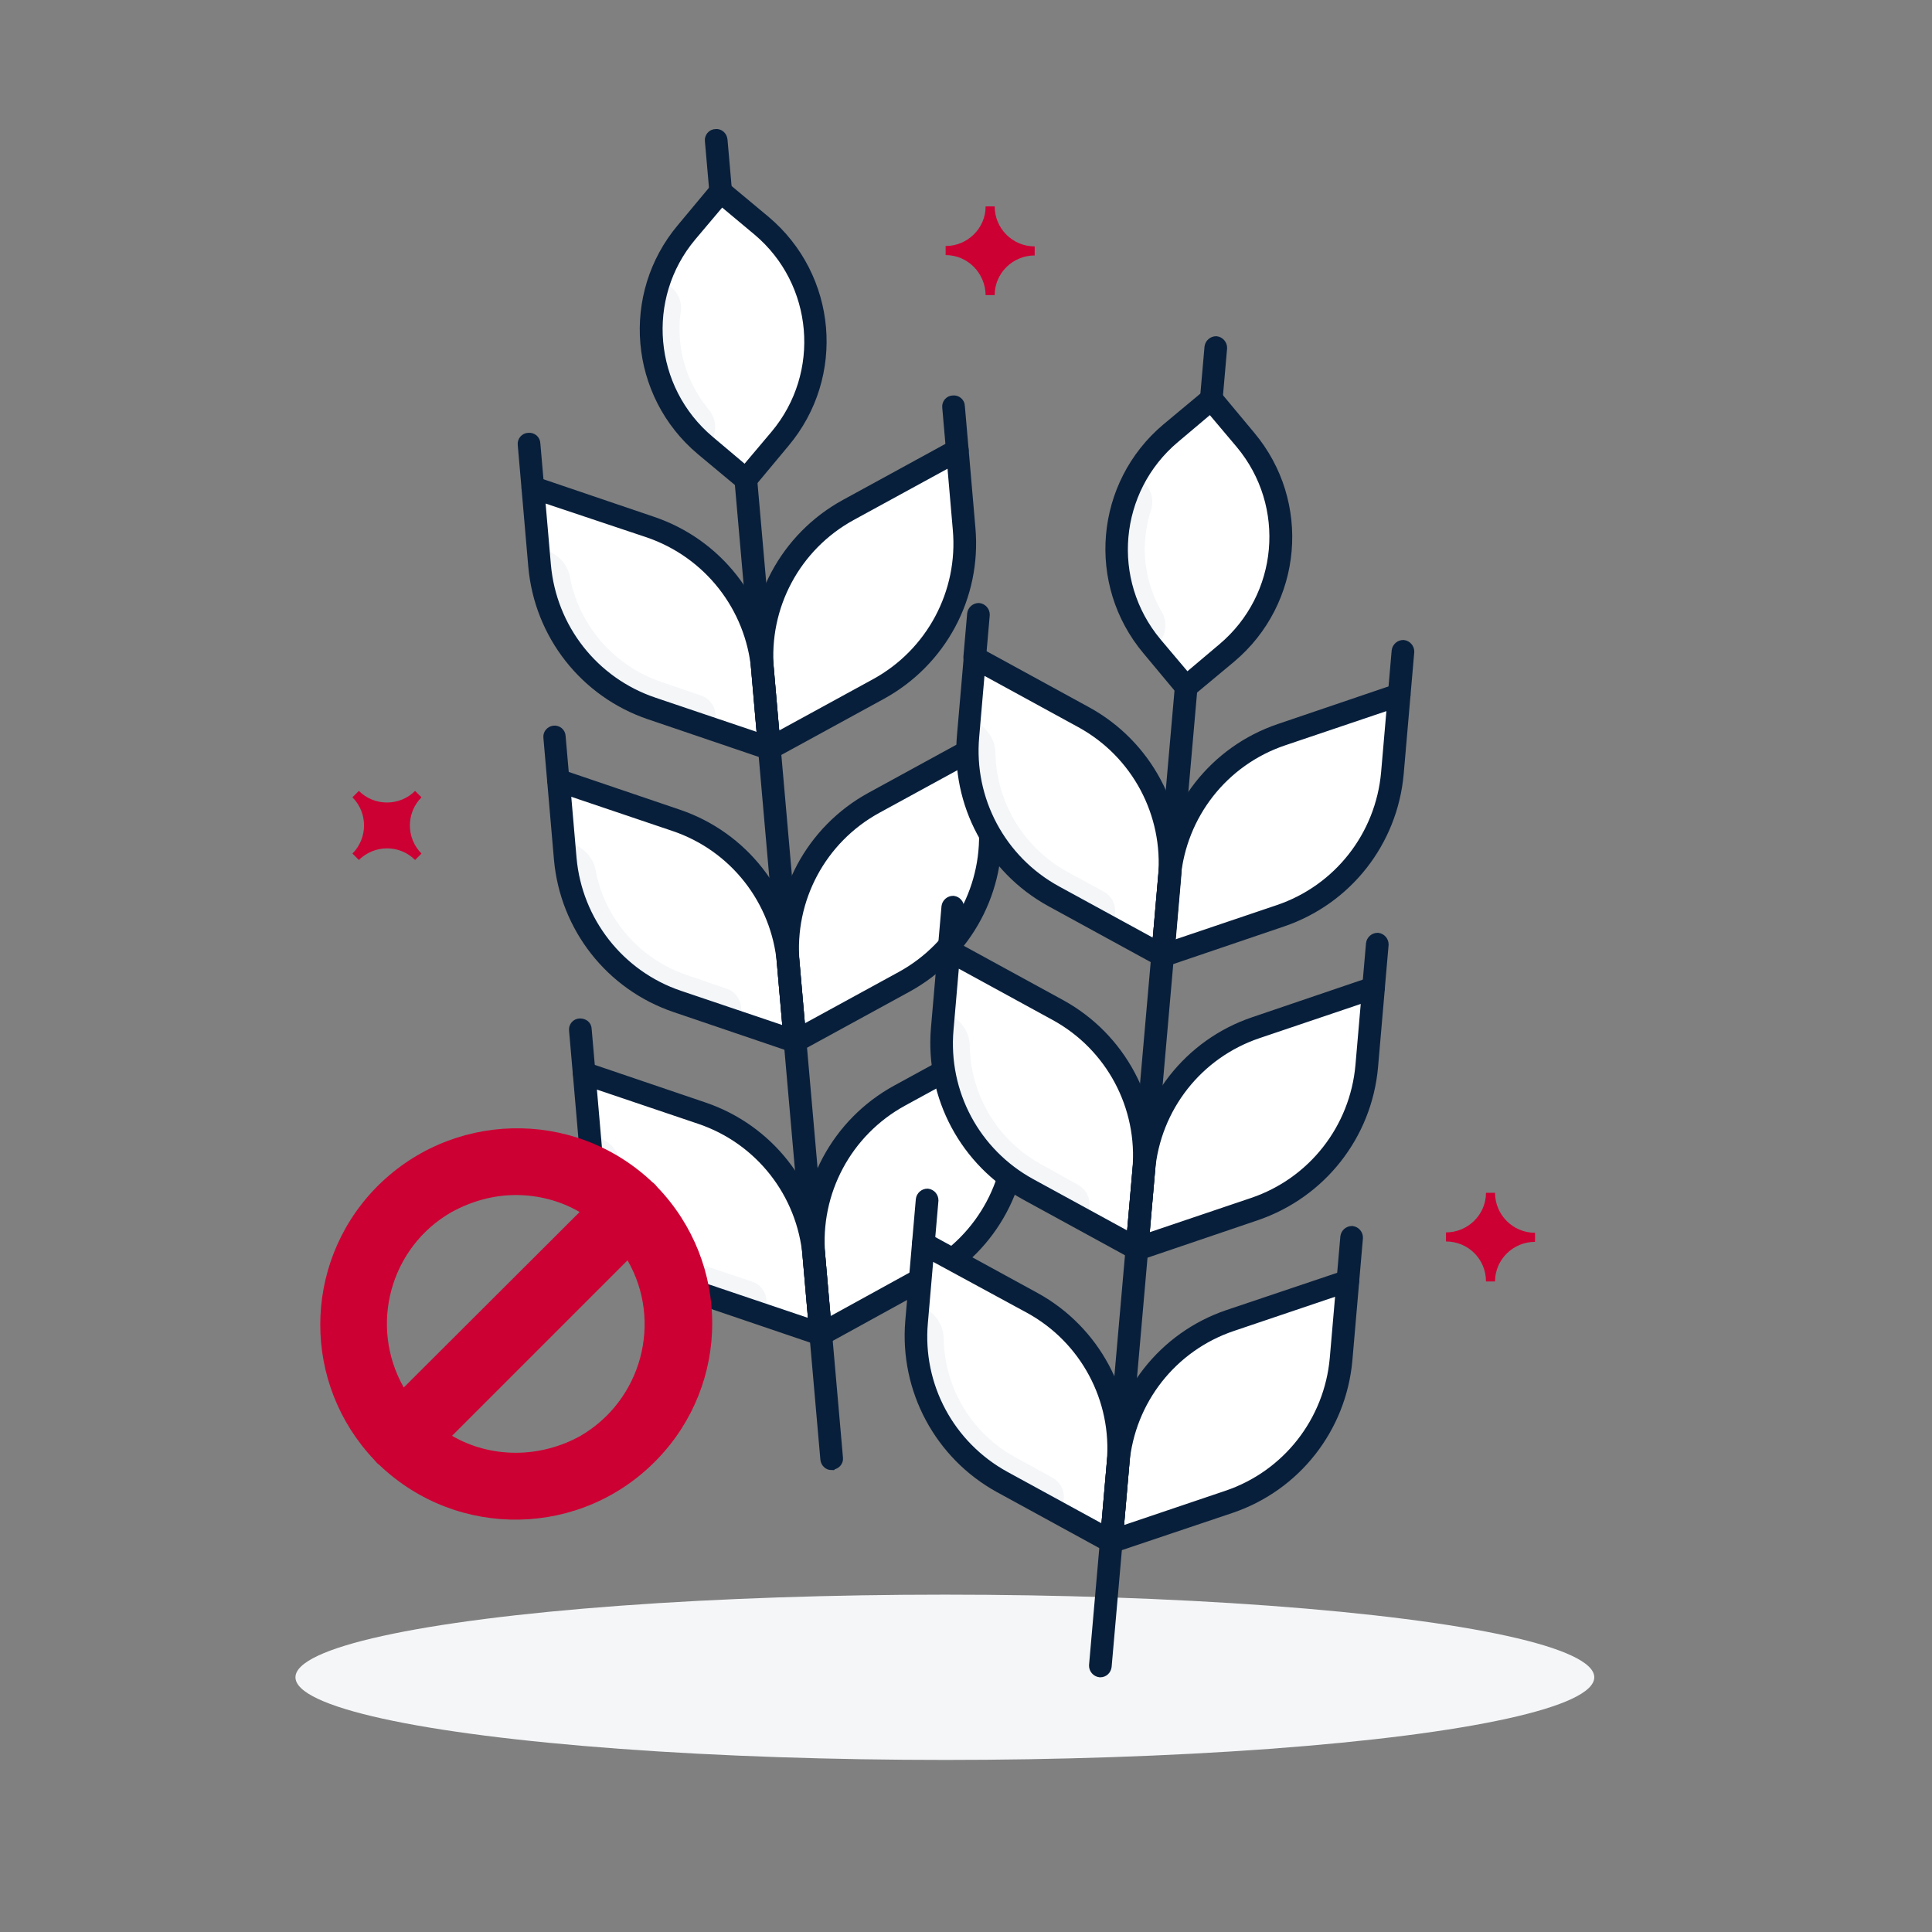 <?xml version="1.0" encoding="utf-8"?>
<!-- Generator: Adobe Illustrator 26.5.0, SVG Export Plug-In . SVG Version: 6.00 Build 0)  -->
<svg version="1.0" id="Layer_1" xmlns="http://www.w3.org/2000/svg" xmlns:xlink="http://www.w3.org/1999/xlink" x="0px" y="0px"
	 viewBox="0 0 512 512" style="enable-background:new 0 0 512 512;" xml:space="preserve">
<rect x="0" y="0" width="512" height="512" fill="#808080" stroke="none"/>
<style type="text/css">
	.st0{fill:#F4F6F8;}
	.st1{fill:#FFFFFF;}
	.st2{fill:#081F3B;stroke:#081F3B;stroke-width:3;stroke-miterlimit:10;}
	.st3{fill:#CC0033;}
</style>
<ellipse class="st0" cx="250.4" cy="444.5" rx="172.1" ry="21.9"/>
<path class="st1" d="M232.8,182.6l-28.9,15.8l-1.8-20.8c-1.5-17.4,7.4-34,22.7-42.4l28.9-15.8l1.8,20.8
	C257,157.5,248.1,174.2,232.8,182.6z"/>
<path class="st1" d="M172.7,187.8l31.2,10.6l-1.8-20.8c-1.5-17.4-13.2-32.2-29.7-37.8l-31.2-10.6L143,150
	C144.5,167.4,156.2,182.2,172.7,187.8z"/>
<path class="st1" d="M239.6,260.2L210.7,276l-1.8-20.8c-1.5-17.4,7.4-34,22.7-42.4l28.9-15.8l1.8,20.8
	C263.8,235.2,254.9,251.8,239.6,260.2z"/>
<path class="st1" d="M179.5,265.5l31.2,10.5l-1.8-20.8c-1.5-17.4-13.2-32.2-29.7-37.8L148,206.8l1.8,20.8
	C151.3,245,163,259.8,179.5,265.5z"/>
<path class="st1" d="M246.4,337.8l-28.9,15.8l-1.8-20.8c-1.5-17.4,7.4-34,22.7-42.4l28.9-15.8l1.8,20.8
	C270.6,312.8,261.7,329.4,246.4,337.8z"/>
<path class="st1" d="M186.3,343.1l31.2,10.6l-1.8-20.8c-1.5-17.4-13.2-32.2-29.7-37.8l-31.2-10.6l1.8,20.8
	C158.1,322.6,169.8,337.5,186.3,343.1z"/>
<path class="st1" d="M191,50.8l10.7,9c17,14.2,19.2,39.5,5,56.5c0,0,0,0-0.1,0.1l-9,10.7l0,0l-10.7-9c-17-14.2-19.2-39.5-5-56.5
	c0,0,0,0,0,0L191,50.8L191,50.8L191,50.8z"/>
<path class="st0" d="M180.2,90.2c-0.2-2.5-0.2-5,0.2-7.5c0.5-3.4-1.4-6.7-4.7-7.8l-1-0.3c-5.3,15.7-0.4,33,12.2,43.6l0.5,0.4
	l0.9-1.3c1.8-2.7,1.6-6.3-0.5-8.8C183.5,103.3,180.8,96.9,180.2,90.2z"/>
<path class="st0" d="M203.1,344.5c-0.2-2.3-1.7-4.2-3.9-4.9l-10.5-3.5c-12.3-4.2-21.5-14.6-24.1-27.4c0-0.1,0-0.1,0-0.2
	c-0.7-4.1-4.2-7.3-8.4-7.6l0.4,4.4c1.5,17.4,13.2,32.2,29.7,37.8l17.2,5.8L203.1,344.5z"/>
<path class="st0" d="M196.4,266.9c-0.2-2.3-1.7-4.2-3.9-4.9l-10.5-3.6c-12.3-4.2-21.5-14.6-24.1-27.4c0-0.1,0-0.1,0-0.2
	c-0.7-4.1-4.2-7.3-8.4-7.6l0.4,4.4c1.5,17.4,13.2,32.2,29.7,37.8l17.2,5.8L196.4,266.9z"/>
<path class="st0" d="M189.6,189.2c-0.2-2.3-1.7-4.2-3.9-4.9l-10.5-3.6c-12.3-4.2-21.5-14.6-24.1-27.4c0-0.1,0-0.1,0-0.2
	c-0.7-4.1-4.2-7.3-8.4-7.6l0.3,4.4c1.5,17.4,13.2,32.2,29.7,37.8l17.2,5.8L189.6,189.2z"/>
<path class="st2" d="M203.9,199.9c-0.2,0-0.5-0.1-0.7-0.2c-0.4-0.2-0.7-0.7-0.8-1.2l-1.8-20.8c-1.6-18,7.6-35.2,23.5-43.9L253,118
	c0.7-0.4,1.6-0.1,2,0.6c0.1,0.2,0.2,0.4,0.2,0.6L257,140c1.6,18-7.6,35.2-23.5,43.9l0,0l-28.9,15.8
	C204.4,199.8,204.2,199.9,203.9,199.9z M252.4,121.8l-26.9,14.7c-14.8,8.1-23.4,24.2-21.9,41l1.6,18.5l26.9-14.7
	c14.8-8.1,23.4-24.2,21.9-41L252.4,121.8z M232.8,182.6L232.8,182.6z"/>
<path class="st2" d="M253.7,120.8c-0.8,0-1.4-0.6-1.5-1.4l-1-11.5c-0.1-0.8,0.5-1.6,1.4-1.6c0.8-0.1,1.6,0.5,1.6,1.4l0,0l1,11.5
	c0.1,0.8-0.5,1.5-1.4,1.6L253.7,120.8z"/>
<path class="st2" d="M203.9,199.9c-0.2,0-0.3,0-0.5-0.1l-31.2-10.6c-17.1-5.8-29.1-21.1-30.7-39.1l-1.8-20.8c0-0.5,0.2-1,0.6-1.3
	c0.4-0.3,0.9-0.4,1.4-0.2l31.2,10.6c17.1,5.8,29.1,21.1,30.7,39.1l1.8,20.8c0,0.5-0.2,1-0.6,1.3
	C204.6,199.8,204.3,199.9,203.9,199.9z M142.9,131.3l1.6,18.5c1.5,16.8,12.7,31.1,28.7,36.5l0,0l29,9.8l-1.6-18.5
	c-1.5-16.8-12.7-31.1-28.7-36.6L142.9,131.3z"/>
<path class="st2" d="M141.2,130.7c-0.8,0-1.4-0.6-1.5-1.4l-1-11.5c-0.1-0.8,0.5-1.6,1.4-1.6c0.8-0.1,1.6,0.5,1.6,1.4l1,11.5
	c0.1,0.8-0.5,1.5-1.4,1.6L141.2,130.7z"/>
<path class="st2" d="M210.7,277.5c-0.2,0-0.5-0.1-0.7-0.2c-0.4-0.2-0.7-0.7-0.8-1.2l-1.8-20.8c-1.6-18,7.6-35.2,23.5-43.9l28.9-15.8
	c0.4-0.2,1-0.2,1.4,0c0.4,0.2,0.7,0.7,0.8,1.2l1.8,20.8c1.6,18-7.6,35.2-23.5,43.9l0,0l-28.9,15.8
	C211.2,277.5,211,277.5,210.7,277.5z M259.2,199.4l-26.9,14.7c-14.8,8.1-23.4,24.2-21.9,41l1.6,18.5l26.9-14.7
	c14.8-8.1,23.4-24.2,21.9-41L259.2,199.4z M239.6,260.2L239.6,260.2z"/>
<path class="st2" d="M260.5,198.5c-0.8,0-1.4-0.6-1.5-1.4l-1-11.5c-0.1-0.8,0.5-1.6,1.4-1.6c0.8-0.1,1.6,0.5,1.6,1.4l1,11.5
	c0.1,0.8-0.5,1.6-1.4,1.6L260.5,198.5z"/>
<path class="st2" d="M210.7,277.5c-0.2,0-0.3,0-0.5-0.1l-31.2-10.6l0,0c-17.1-5.8-29.1-21.1-30.7-39.1l-1.8-20.8
	c-0.1-0.8,0.5-1.6,1.3-1.6c0.2,0,0.5,0,0.7,0.1l31.2,10.6c17.1,5.8,29.1,21.1,30.7,39.1l1.8,20.8c0,0.5-0.2,1-0.6,1.3
	C211.4,277.4,211.1,277.5,210.7,277.5z M180,264l29,9.8l-1.6-18.5c-1.5-16.8-12.7-31.1-28.7-36.5l-29-9.8l1.6,18.5
	C152.8,244.2,164,258.6,180,264z"/>
<path class="st2" d="M148,208.3c-0.8,0-1.4-0.6-1.5-1.4l-1-11.5c-0.1-0.8,0.5-1.5,1.3-1.6c0,0,0,0,0,0c0.8-0.1,1.6,0.5,1.6,1.4
	l1,11.5c0.1,0.8-0.5,1.5-1.3,1.6c0,0,0,0,0,0L148,208.3z"/>
<path class="st2" d="M217.5,355.1c-0.2,0-0.5-0.1-0.7-0.2c-0.4-0.2-0.7-0.7-0.8-1.2l-1.8-20.8c-1.6-18,7.6-35.2,23.5-43.9l28.9-15.8
	c0.7-0.4,1.6-0.1,2,0.6c0.1,0.2,0.2,0.4,0.2,0.6l1.8,20.8c1.6,18-7.6,35.2-23.5,43.9L218.2,355C218,355.1,217.8,355.2,217.5,355.1z
	 M266,277l-26.9,14.7c-14.8,8.1-23.4,24.2-21.9,41l1.6,18.5l26.9-14.8l0,0c14.8-8.1,23.4-24.2,21.9-41L266,277z"/>
<path class="st2" d="M267.3,276.1c-0.8,0-1.4-0.6-1.5-1.4l-1-11.5c-0.1-0.8,0.5-1.6,1.4-1.6c0,0,0,0,0,0c0.8-0.1,1.6,0.5,1.6,1.4
	l1,11.5c0.1,0.8-0.5,1.5-1.3,1.6c0,0,0,0,0,0H267.3z"/>
<path class="st2" d="M217.5,355.1c-0.2,0-0.3,0-0.5-0.1l-31.2-10.6c-17.1-5.8-29.1-21.1-30.7-39.1l-1.8-20.8c0-0.5,0.2-1,0.6-1.3
	c0.4-0.3,0.9-0.4,1.4-0.2l31.2,10.6c17.1,5.8,29.1,21.1,30.7,39.1l1.8,20.8c0.1,0.8-0.5,1.6-1.4,1.6
	C217.6,355.1,217.6,355.1,217.5,355.1L217.5,355.1z M156.5,286.6l1.6,18.5c1.5,16.8,12.7,31.1,28.7,36.5l0,0l29,9.8l-1.6-18.5
	c-1.5-16.8-12.7-31.1-28.7-36.5L156.5,286.6z"/>
<path class="st2" d="M154.8,285.9c-0.8,0-1.4-0.6-1.5-1.4l-1-11.5c-0.1-0.8,0.5-1.6,1.4-1.6s1.6,0.5,1.6,1.4l0,0l1,11.5
	c0.1,0.8-0.5,1.6-1.4,1.6c0,0,0,0,0,0L154.8,285.9z"/>
<path class="st2" d="M220.4,388.1c-0.8,0-1.4-0.6-1.5-1.4l-22.8-260c-0.1-0.8,0.5-1.6,1.4-1.6c0,0,0,0,0,0c0.8-0.1,1.5,0.5,1.6,1.3
	c0,0,0,0,0,0l22.8,260c0.1,0.8-0.5,1.5-1.4,1.6L220.4,388.1z"/>
<path class="st2" d="M197.7,128.6c-0.4,0-0.7-0.1-1-0.4l-10.8-9c-17.6-14.8-19.9-41-5.1-58.6l9-10.8c0.5-0.6,1.5-0.7,2.1-0.2l10.8,9
	c17.6,14.8,19.9,41,5.1,58.6l-9,10.8C198.5,128.4,198.1,128.6,197.7,128.6z M191.2,52.9l-8.1,9.6c-13.7,16.3-11.5,40.7,4.8,54.4
	l9.6,8.1l8.1-9.6c13.7-16.3,11.6-40.7-4.7-54.4L191.2,52.9z"/>
<path class="st2" d="M191,52.3c-0.7,0-1.4-0.6-1.5-1.3l-1.2-13.7c-0.1-0.8,0.5-1.6,1.4-1.6c0,0,0,0,0,0c0.8-0.1,1.5,0.5,1.6,1.4
	l1.2,13.7c0.1,0.8-0.5,1.6-1.4,1.6c0,0,0,0,0,0L191,52.3z"/>
<path class="st1" d="M339.3,242.8l-31.2,10.6l1.8-20.8c1.5-17.4,13.2-32.2,29.7-37.8l31.2-10.6l-1.8,20.8
	C367.5,222.3,355.8,237.2,339.3,242.8z"/>
<path class="st1" d="M279.2,237.5l28.9,15.8l1.8-20.8c1.5-17.4-7.4-34-22.7-42.4l-28.9-15.8l-1.8,20.8
	C255,212.5,263.9,229.1,279.2,237.5z"/>
<path class="st1" d="M332.5,320.4L301.3,331l1.8-20.8c1.5-17.4,13.2-32.2,29.7-37.8l31.2-10.6l-1.8,20.8
	C360.7,299.9,349,314.8,332.5,320.4z"/>
<path class="st1" d="M272.4,315.1l28.9,15.9l1.8-20.8c1.5-17.4-7.4-34-22.7-42.4l-28.9-15.8l-1.8,20.8
	C248.2,290.1,257.1,306.8,272.4,315.1z"/>
<path class="st1" d="M325.7,398l-31.2,10.6l1.8-20.8c1.6-17.4,13.2-32.2,29.7-37.8l31.2-10.6l-1.8,20.8
	C353.8,377.6,342.2,392.4,325.7,398z"/>
<path class="st1" d="M265.6,392.8l28.9,15.8l1.8-20.8c1.5-17.4-7.4-34-22.7-42.4l-28.9-15.8l-1.8,20.8
	C241.4,367.7,250.3,384.4,265.6,392.8z"/>
<path class="st1" d="M321,105.8l9,10.7c14.2,17,12,42.2-4.9,56.5l-10.7,9l0,0l-9-10.7c-14.2-17-12-42.2,4.9-56.5L321,105.8
	L321,105.8z"/>
<path class="st0" d="M303.5,142.7c0.2-2.5,0.7-5,1.5-7.4c1.1-3.3-0.3-6.9-3.3-8.5l-0.9-0.5c-7.9,14.5-6.2,32.3,4.5,45l0.4,0.5
	l1.1-1.1c2.3-2.3,2.7-5.9,1-8.7C304.4,156.1,302.9,149.3,303.5,142.7z"/>
<path class="st0" d="M281.9,397.1c0.2-2.3-1-4.4-3-5.5l-9.8-5.4c-11.4-6.2-18.7-18.1-19-31.1v-0.2c0-4.2-2.9-7.9-6.9-8.9l-0.4,4.4
	c-1.5,17.4,7.4,34,22.7,42.4l15.9,8.7L281.9,397.1z"/>
<path class="st0" d="M288.7,319.5c0.2-2.3-1-4.4-3-5.5l-9.7-5.4c-11.4-6.2-18.7-18.1-19-31.1v-0.2c0-4.2-2.9-7.9-7-8.9l-0.4,4.4
	c-1.5,17.4,7.4,34,22.7,42.4l15.9,8.7L288.7,319.5z"/>
<path class="st0" d="M295.5,241.8c0.2-2.3-1-4.4-3-5.5l-9.7-5.3c-11.4-6.3-18.6-18.1-19-31.1v-0.2c0-4.2-2.9-7.9-7-8.9l-0.4,4.4
	c-1.5,17.4,7.4,34,22.7,42.4l15.9,8.7L295.5,241.8z"/>
<path class="st2" d="M308.1,254.8c-0.8,0-1.5-0.7-1.5-1.5c0,0,0-0.1,0-0.1l1.8-20.8c1.6-18,13.6-33.3,30.7-39.1l31.2-10.6
	c0.8-0.3,1.6,0.1,1.9,0.9c0.1,0.2,0.1,0.4,0.1,0.6l-1.8,20.8c-1.6,18-13.6,33.3-30.7,39.1l-31.2,10.6
	C308.4,254.8,308.2,254.8,308.1,254.8z M369.1,186.3l-29,9.8c-16,5.4-27.2,19.7-28.7,36.5l-1.6,18.5l29-9.8l0,0
	c16-5.4,27.2-19.7,28.7-36.5L369.1,186.3z"/>
<path class="st2" d="M370.8,185.6h-0.1c-0.8-0.1-1.4-0.8-1.4-1.6c0,0,0,0,0,0l1-11.5c0.1-0.8,0.8-1.4,1.6-1.4
	c0.8,0.1,1.4,0.8,1.4,1.6l-1,11.5C372.2,185,371.6,185.6,370.8,185.6z"/>
<path class="st2" d="M308.1,254.8c-0.3,0-0.5-0.1-0.7-0.2l-28.9-15.8c-15.8-8.7-25-25.9-23.4-43.8l1.8-20.8c0-0.5,0.3-0.9,0.8-1.2
	c0.4-0.2,1-0.2,1.4,0l28.9,15.8c15.8,8.7,25,25.9,23.5,43.9l-1.8,20.8c0,0.5-0.3,1-0.8,1.2C308.6,254.8,308.3,254.9,308.1,254.8z
	 M259.6,176.7l-1.6,18.5c-1.5,16.8,7.1,32.9,21.9,41l0,0l26.9,14.7l1.6-18.5c1.5-16.8-7.1-32.9-21.9-41L259.6,176.7z"/>
<path class="st2" d="M258.3,175.8h-0.1c-0.8-0.1-1.4-0.8-1.4-1.6c0,0,0,0,0,0l1-11.5c0.1-0.8,0.8-1.4,1.6-1.4
	c0.8,0.1,1.4,0.8,1.4,1.6l-1,11.5C259.7,175.2,259.1,175.8,258.3,175.8z"/>
<path class="st2" d="M301.3,332.5c-0.3,0-0.7-0.1-0.9-0.3c-0.4-0.3-0.6-0.8-0.6-1.3l1.8-20.8c1.6-18,13.6-33.3,30.7-39.1l31.2-10.6
	c0.5-0.2,1-0.1,1.4,0.2c0.4,0.3,0.6,0.8,0.6,1.3l-1.8,20.8c-1.6,18-13.6,33.3-30.7,39.2l-31.2,10.6
	C301.6,332.4,301.4,332.5,301.3,332.5z M362.3,263.9l-29,9.8c-16,5.4-27.2,19.7-28.7,36.5l-1.6,18.5l29-9.8l0,0
	c16-5.4,27.2-19.7,28.7-36.5L362.3,263.9z"/>
<path class="st2" d="M364,263.2h-0.1c-0.8-0.1-1.4-0.8-1.4-1.6c0,0,0,0,0,0l1-11.5c0.1-0.8,0.8-1.4,1.6-1.4c0.8,0.1,1.4,0.8,1.4,1.6
	c0,0,0,0,0,0l-1,11.5C365.4,262.7,364.8,263.3,364,263.2z"/>
<path class="st2" d="M301.3,332.5c-0.3,0-0.5-0.1-0.7-0.2l-28.9-15.8l0,0c-15.8-8.7-25-25.9-23.5-43.9l1.8-20.8
	c0.1-0.8,0.8-1.4,1.6-1.4c0.2,0,0.4,0.1,0.6,0.2l28.9,15.8c15.8,8.7,25,25.9,23.5,43.9l-1.8,20.8c0,0.5-0.3,0.9-0.8,1.2
	C301.7,332.4,301.5,332.5,301.3,332.5z M273.1,313.8l26.9,14.7l1.6-18.5c1.5-16.8-7.1-32.9-21.9-41l-26.9-14.7l-1.6,18.5
	C249.7,289.7,258.3,305.7,273.1,313.8L273.1,313.8z"/>
<path class="st2" d="M251.5,253.4h-0.1c-0.8-0.1-1.4-0.8-1.4-1.6l1-11.5c0.1-0.8,0.8-1.4,1.6-1.4c0.8,0.1,1.4,0.8,1.4,1.6l0,0
	l-1,11.5C252.9,252.8,252.3,253.4,251.5,253.4z"/>
<path class="st2" d="M294.5,410.1c-0.8,0-1.5-0.7-1.5-1.5c0,0,0-0.1,0-0.1l1.8-20.8c1.6-18,13.6-33.3,30.7-39.1l31.2-10.5
	c0.5-0.2,1-0.1,1.4,0.2c0.4,0.3,0.6,0.8,0.6,1.3l-1.8,20.8c-1.6,18-13.6,33.3-30.7,39.1l0,0L295,410
	C294.8,410.1,294.7,410.1,294.5,410.1z M355.5,341.5l-29,9.8c-16,5.4-27.2,19.7-28.7,36.5l-1.6,18.5l29-9.8
	c16-5.4,27.2-19.7,28.7-36.5L355.5,341.5z M325.7,398L325.7,398z"/>
<path class="st2" d="M357.2,340.9h-0.1c-0.8-0.1-1.4-0.8-1.4-1.6c0,0,0,0,0,0l1-11.5c0.1-0.8,0.8-1.4,1.6-1.4
	c0.8,0.1,1.4,0.8,1.4,1.6l-1,11.5C358.6,340.3,358,340.9,357.2,340.9z"/>
<path class="st2" d="M294.5,410.1c-0.3,0-0.5-0.1-0.7-0.2l-28.9-15.8l0,0c-15.8-8.7-25-25.9-23.5-43.9l1.8-20.8
	c0-0.5,0.3-0.9,0.8-1.2c0.4-0.2,1-0.2,1.4,0l28.9,15.8c15.8,8.7,25,25.9,23.5,43.9l-1.8,20.8c0,0.5-0.3,1-0.8,1.2
	C295,410,294.7,410.1,294.5,410.1z M266.3,391.4l26.9,14.7l1.6-18.5c1.5-16.8-7.1-32.9-21.9-41L246,332l-1.6,18.5
	C242.9,367.3,251.5,383.3,266.3,391.4z"/>
<path class="st2" d="M244.7,331h-0.1c-0.8-0.1-1.4-0.8-1.4-1.6c0,0,0,0,0,0l1-11.5c0.1-0.8,0.8-1.4,1.6-1.4c0.8,0.1,1.4,0.8,1.4,1.6
	c0,0,0,0,0,0l-1,11.5C246.1,330.4,245.5,331,244.7,331z"/>
<path class="st2" d="M291.6,443h-0.1c-0.8-0.1-1.4-0.8-1.4-1.6l22.8-260c0.1-0.8,0.8-1.4,1.6-1.4c0.8,0.1,1.4,0.8,1.4,1.6l-22.8,260
	C293,442.4,292.4,443,291.6,443z"/>
<path class="st2" d="M314.3,183.5c-0.4,0-0.9-0.2-1.1-0.5l-9-10.8c-14.8-17.6-12.5-43.8,5.1-58.6c0,0,0,0,0,0l10.8-9
	c0.6-0.5,1.6-0.5,2.1,0.2c0,0,0,0,0,0l9,10.8c14.8,17.6,12.5,43.8-5.1,58.6l-10.8,9C315,183.4,314.6,183.5,314.3,183.5z
	 M320.8,107.9l-9.6,8.1c-16.3,13.7-18.5,38-4.8,54.4c0,0,0,0,0,0l8.1,9.6l9.6-8.1c16.3-13.7,18.5-38,4.8-54.4c0,0,0,0,0,0
	L320.8,107.9z"/>
<path class="st2" d="M321,107.3h-0.1c-0.8-0.1-1.4-0.8-1.4-1.6c0,0,0,0,0,0l1.2-13.7c0.1-0.8,0.8-1.4,1.6-1.4
	c0.8,0.1,1.4,0.8,1.4,1.6l0,0l-1.2,13.7C322.4,106.7,321.8,107.3,321,107.3z"/>
<path class="st3" d="M174.2,314.6c-0.2-0.2-0.4-0.5-0.6-0.7c-0.2-0.2-0.4-0.4-0.7-0.6c-20.9-19.8-53.8-18.9-73.7,1.9
	c-19.1,20.1-19.1,51.6,0,71.7c0.2,0.2,0.4,0.5,0.6,0.7c0.2,0.2,0.4,0.4,0.7,0.6c20.8,19.9,53.7,19.3,73.7-1.5
	C193.6,366.6,193.6,334.8,174.2,314.6L174.2,314.6z M136.7,316.7c5.9,0,11.8,1.5,16.9,4.5l-46.6,46.5c-9.3-16.4-3.6-37.2,12.7-46.5
	C125,318.3,130.8,316.7,136.7,316.7L136.7,316.7z M136.7,385c-5.9,0-11.8-1.5-16.9-4.5l46.5-46.5c9.4,16.3,3.7,37.2-12.6,46.6
	C148.6,383.4,142.7,385,136.7,385L136.7,385z"/>
<path class="st3" d="M250.6,67.6v-2.4c5.8,0,10.6-4.7,10.6-10.5c0,0,0,0,0,0h2.4c0,5.8,4.7,10.6,10.6,10.6c0,0,0,0,0,0v2.4
	c-5.8,0-10.6,4.7-10.6,10.5c0,0,0,0,0,0h-2.4C261.1,72.3,256.4,67.6,250.6,67.6C250.6,67.6,250.6,67.6,250.6,67.6z"/>
<path class="st3" d="M95.1,227.9l-1.7-1.7c4.1-4.1,4.1-10.8,0-14.9l1.7-1.7c4.1,4.1,10.8,4.1,14.9,0l1.7,1.7
	c-4.1,4.1-4.1,10.8,0,14.9c0,0,0,0,0,0l-1.7,1.7C105.9,223.8,99.3,223.8,95.1,227.9z"/>
<path class="st3" d="M383.2,329v-2.4c5.8,0,10.6-4.7,10.6-10.5c0,0,0,0,0,0h2.4c0,5.8,4.7,10.6,10.6,10.6c0,0,0,0,0,0v2.4
	c-5.8,0-10.6,4.7-10.6,10.5c0,0,0,0,0,0h-2.4C393.8,333.7,389.1,329,383.2,329C383.2,329,383.2,329,383.2,329z"/>
</svg>

